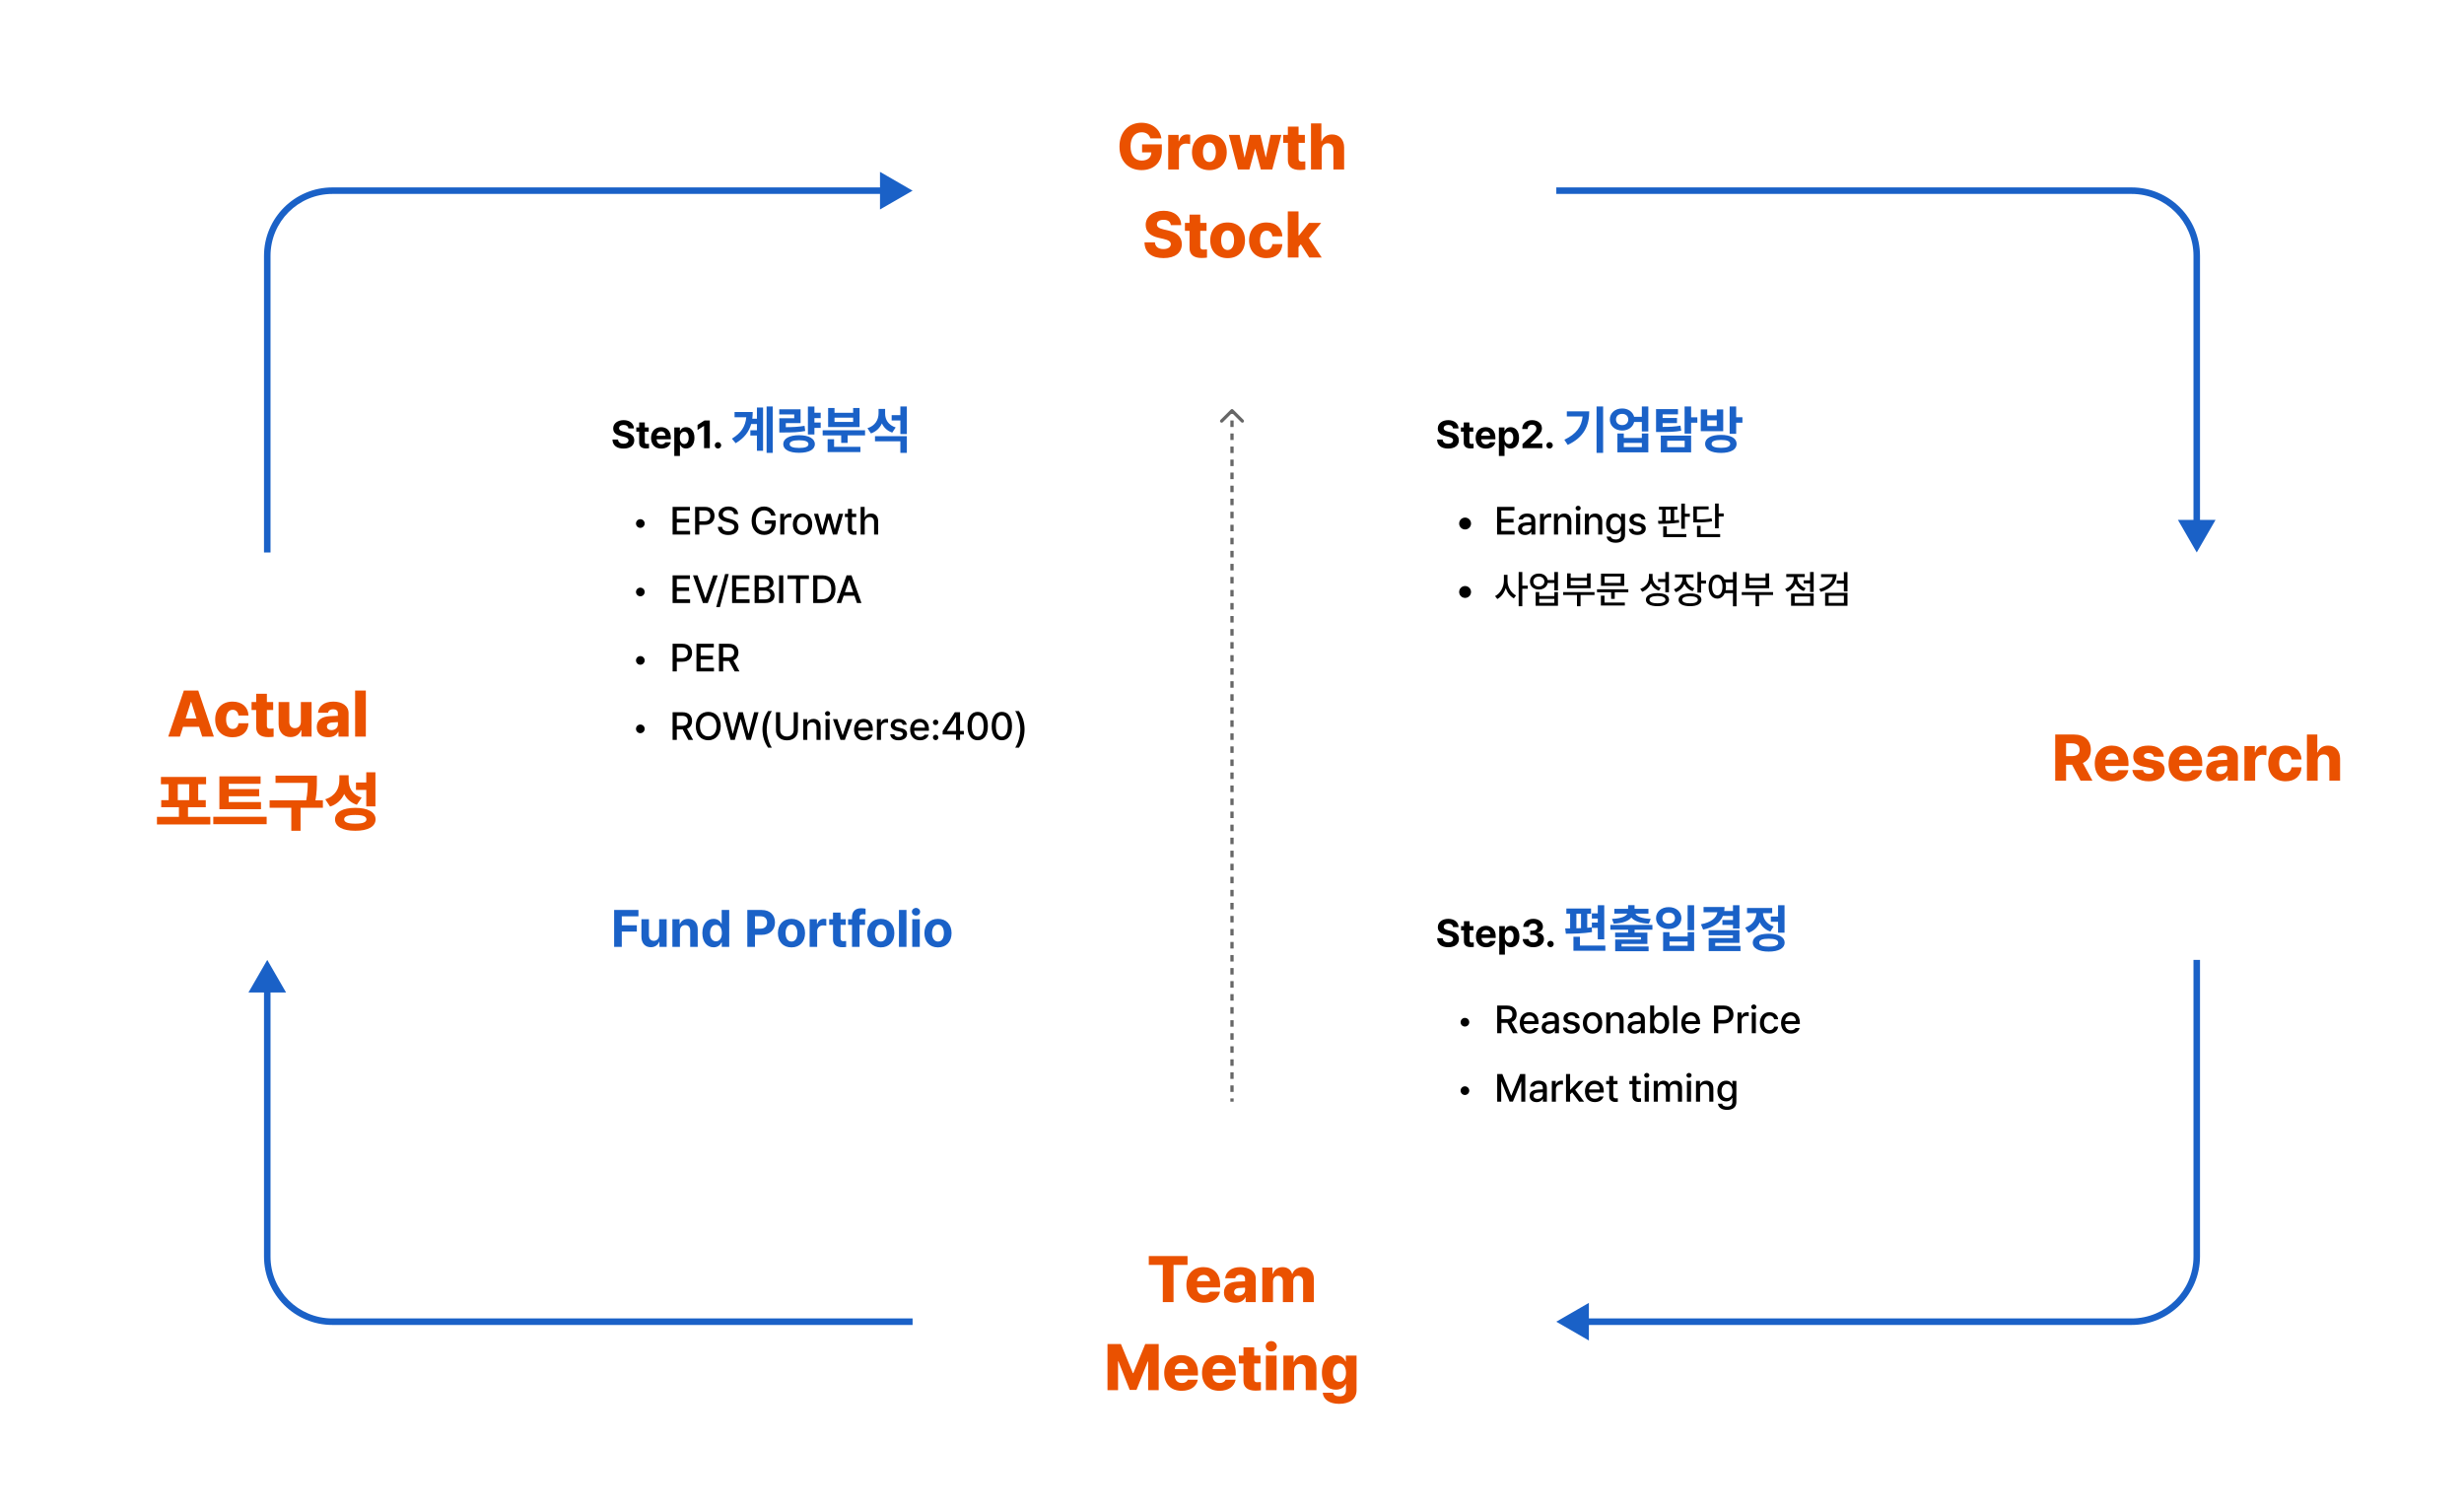 <svg width="1512" height="927" viewBox="0 0 1512 927" fill="none" xmlns="http://www.w3.org/2000/svg">
<path d="M385.599 262.884C385.467 261.533 384.398 260.746 382.666 260.746C380.892 260.746 379.898 261.566 379.89 262.685C379.873 263.928 381.141 264.475 382.608 264.815L384.133 265.188C387.041 265.843 389.204 267.326 389.213 270.16C389.204 273.26 386.785 275.24 382.641 275.24C378.547 275.24 375.928 273.343 375.837 269.713H379.251C379.367 271.42 380.727 272.273 382.608 272.273C384.456 272.273 385.649 271.42 385.657 270.144C385.649 268.992 384.597 268.453 382.757 267.997L380.901 267.541C378.033 266.845 376.276 265.42 376.285 262.917C376.268 259.843 378.986 257.796 382.699 257.796C386.453 257.796 388.939 259.876 388.981 262.884H385.599ZM398.077 262.271V264.881H395.674V271.097C395.674 272.108 396.179 272.348 396.892 272.373C397.232 272.381 397.837 272.34 398.251 272.315V275.05C397.878 275.108 397.265 275.174 396.42 275.174C393.9 275.174 392.193 274.047 392.21 271.569V264.881H390.453V262.271H392.21V259.221H395.674V262.271H398.077ZM405.813 275.249C401.909 275.249 399.514 272.729 399.514 268.693C399.514 264.765 401.943 262.105 405.672 262.105C409.012 262.105 411.639 264.218 411.639 268.561V269.53H402.945C402.945 271.461 404.089 272.646 405.871 272.646C407.064 272.646 407.901 272.133 408.257 271.378H411.556C411.05 273.724 408.945 275.249 405.813 275.249ZM402.945 267.359H408.365C408.357 265.818 407.28 264.699 405.73 264.699C404.139 264.699 403.028 265.901 402.945 267.359ZM413.771 279.773V262.271H417.193V264.409H417.351C417.815 263.381 418.826 262.105 420.972 262.105C423.782 262.105 426.135 264.293 426.135 268.652C426.135 272.903 423.881 275.207 420.964 275.207C418.892 275.207 417.832 274.014 417.351 272.97H417.235V279.773H413.771ZM417.169 268.635C417.169 270.923 418.155 272.439 419.879 272.439C421.644 272.439 422.597 270.881 422.597 268.635C422.597 266.406 421.66 264.881 419.879 264.881C418.138 264.881 417.169 266.34 417.169 268.635ZM435.563 258.028V275H432.041V261.384H431.942L428.047 263.829V260.696L432.248 258.028H435.563ZM440.575 275.207C439.489 275.207 438.594 274.329 438.611 273.243C438.594 272.166 439.489 271.287 440.575 271.287C441.627 271.287 442.539 272.166 442.547 273.243C442.539 274.329 441.627 275.207 440.575 275.207Z" fill="black"/>
<path d="M474.179 249.42V277.884H470.422V249.42H474.179ZM449.107 269.155C454.853 265.74 457.395 261.597 457.947 256.017H450.754V252.812H461.892C461.892 254.238 461.804 255.608 461.627 256.934H464.478V250.072H468.246V276.613H464.478V267.243H460.444V264.017H464.478V260.171H460.964C459.638 264.856 456.743 268.812 451.439 271.95L449.107 269.155ZM503.603 253.265V256.569H499.758V259.276H503.603V262.558H499.758V266.613H495.758V249.464H499.758V253.265H503.603ZM478.178 254.282V251.144H491.261V259.608H482.2V262.116C486.885 262.094 490.079 261.917 493.692 261.287L494.112 264.459C490.045 265.232 486.388 265.387 480.609 265.376H478.222V256.635H487.371V254.282H478.178ZM480.631 272.525C480.631 269.11 484.355 267.055 490.366 267.044C496.289 267.055 500.023 269.11 500.023 272.525C500.023 275.895 496.289 277.851 490.366 277.84C484.355 277.851 480.631 275.895 480.631 272.525ZM484.565 272.525C484.543 274.083 486.576 274.878 490.366 274.867C494.123 274.878 496.09 274.083 496.09 272.525C496.09 270.945 494.123 270.138 490.366 270.138C486.576 270.138 484.543 270.945 484.565 272.525ZM530.829 264.017V267.155H520.133V271.74H516.188V267.155H504.818V264.017H530.829ZM507.867 277.387V269.508H511.823V274.171H527.967V277.387H507.867ZM508.166 262.028V250.337H512.088V253.309H523.514V250.337H527.459V262.028H508.166ZM512.088 258.89H523.514V256.271H512.088V258.89ZM543.148 253.873C543.137 257.42 545.115 260.856 549.623 262.282L547.513 265.442C544.452 264.403 542.352 262.37 541.159 259.796C539.899 262.591 537.678 264.801 534.452 265.95L532.297 262.746C537.082 261.232 539.104 257.519 539.115 253.63V250.901H543.148V253.873ZM536.927 270.801V267.652H556.474V277.884H552.496V270.801H536.927ZM547.159 257.994V254.735H552.496V249.42H556.474V266.37H552.496V257.994H547.159Z" fill="#1A61C7"/>
<path d="M891.641 568.883C891.5 567.547 890.422 566.75 888.711 566.75C886.93 566.75 885.945 567.57 885.922 568.695C885.898 569.914 887.188 570.477 888.641 570.805L890.164 571.18C893.07 571.836 895.25 573.312 895.25 576.148C895.25 579.266 892.812 581.234 888.688 581.234C884.586 581.234 881.961 579.336 881.867 575.703H885.289C885.406 577.414 886.766 578.281 888.641 578.281C890.492 578.281 891.688 577.414 891.688 576.148C891.688 575 890.633 574.461 888.781 573.992L886.93 573.547C884.07 572.844 882.312 571.414 882.312 568.93C882.312 565.836 885.031 563.797 888.734 563.797C892.484 563.797 894.969 565.883 895.016 568.883H891.641ZM904.18 568.273V570.875H901.789V577.086C901.789 578.094 902.281 578.352 902.984 578.375C903.336 578.375 903.945 578.352 904.367 578.305V581.047C903.992 581.117 903.383 581.164 902.516 581.164C900.008 581.164 898.297 580.039 898.32 577.578V570.875H896.562V568.273H898.32V565.227H901.789V568.273H904.18ZM911.984 581.258C908.094 581.258 905.703 578.727 905.703 574.695C905.703 570.758 908.117 568.109 911.844 568.109C915.195 568.109 917.82 570.219 917.82 574.555V575.539H909.125C909.125 577.461 910.273 578.656 912.055 578.656C913.227 578.656 914.07 578.141 914.422 577.367H917.727C917.234 579.711 915.125 581.258 911.984 581.258ZM909.125 573.359H914.539C914.539 571.812 913.461 570.711 911.914 570.711C910.32 570.711 909.184 571.895 909.125 573.359ZM920 585.781V568.273H923.422V570.406H923.562C924.031 569.375 925.062 568.109 927.195 568.109C930.008 568.109 932.352 570.289 932.352 574.648C932.352 578.891 930.102 581.211 927.195 581.211C925.109 581.211 924.055 580.016 923.562 578.961H923.469V585.781H920ZM923.398 574.625C923.398 576.922 924.383 578.445 926.094 578.445C927.875 578.445 928.812 576.875 928.812 574.625C928.812 572.398 927.875 570.875 926.094 570.875C924.359 570.875 923.398 572.328 923.398 574.625ZM940.859 581.234C937.133 581.234 934.461 579.172 934.391 576.219H937.953C938.023 577.484 939.242 578.328 940.883 578.328C942.57 578.328 943.789 577.367 943.766 576.008C943.789 574.625 942.547 573.641 940.555 573.641H938.984V571.039H940.555C942.219 571.039 943.391 570.125 943.391 568.789C943.391 567.5 942.406 566.609 940.906 566.609C939.406 566.609 938.164 567.453 938.117 568.742H934.742C934.789 565.812 937.438 563.797 940.906 563.797C944.445 563.797 946.812 565.883 946.789 568.578C946.812 570.477 945.477 571.836 943.578 572.164V572.305C946.062 572.609 947.445 574.133 947.422 576.242C947.445 579.148 944.68 581.234 940.859 581.234ZM951.477 581.211C950.375 581.211 949.484 580.32 949.508 579.242C949.484 578.164 950.375 577.297 951.477 577.297C952.508 577.297 953.422 578.164 953.422 579.242C953.422 580.32 952.508 581.211 951.477 581.211Z" fill="black"/>
<path d="M984.422 555.438V576.375H980.453V569.375H976.828V566.094H980.453V563.625H976.828V560.438H980.453V555.438H984.422ZM976.328 557.469V560.656H973.984V569.281C974.938 569.219 975.875 569.125 976.766 569.031L976.922 571.938C971.609 572.812 965.359 572.938 960.859 572.938L960.453 569.688C961.391 569.688 962.422 569.672 963.484 569.656V560.656H961.172V557.469H976.328ZM985.109 580.188V583.375H965.516V574.812H969.516V580.188H985.109ZM967.328 569.594C968.266 569.578 969.219 569.547 970.172 569.5V560.656H967.328V569.594ZM1013.98 567.562V570.469H1003.05V572.25H1010.89V579.188H995.047V580.75H1011.64V583.688H991.141V576.5H1006.95V575.094H991.109V572.25H999.078V570.469H988.172V567.562H1013.98ZM1003.02 555.406V557.656H1011.55V560.594H1003.52C1004.3 562.25 1007.2 563.609 1012.95 563.844L1011.8 566.781C1006.52 566.531 1002.86 565.188 1001.05 563.031C999.25 565.188 995.578 566.531 990.266 566.781L989.172 563.844C994.875 563.609 997.766 562.25 998.578 560.594H990.609V557.656H999.078V555.406H1003.02ZM1039.58 555.438V570.719H1035.58V555.438H1039.58ZM1024.48 571.969V574.625H1035.61V571.969H1039.58V583.562H1020.55V571.969H1024.48ZM1024.48 580.344H1035.61V577.719H1024.48V580.344ZM1023.98 556.625C1028.42 556.594 1031.77 559.375 1031.77 563.375C1031.77 567.25 1028.42 570.031 1023.98 570.031C1019.55 570.031 1016.2 567.25 1016.2 563.375C1016.2 559.375 1019.55 556.594 1023.98 556.625ZM1023.98 559.938C1021.7 559.938 1020.08 561.219 1020.11 563.375C1020.08 565.5 1021.7 566.75 1023.98 566.75C1026.2 566.75 1027.83 565.5 1027.83 563.375C1027.83 561.219 1026.2 559.938 1023.98 559.938ZM1067.39 555.438V569.75H1063.42V567.562H1056.92V564.531H1063.42V562.031H1057.23C1055.47 566.312 1051.41 569.047 1045.11 570.406L1043.77 567.156C1050.28 565.859 1053.3 563.172 1053.83 559.75H1045.36V556.531H1058.23C1058.23 557.391 1058.17 558.219 1058.05 559H1063.42V555.438H1067.39ZM1067.39 570.781V578.562H1052.52V580.438H1068.02V583.594H1048.52V575.625H1063.39V573.906H1048.48V570.781H1067.39ZM1095.05 555.438V572.312H1091.08V565.594H1086.64V562.375H1091.08V555.438H1095.05ZM1085.33 572.938C1091.39 572.969 1095.11 574.969 1095.14 578.438C1095.11 581.875 1091.39 583.906 1085.33 583.906C1079.27 583.906 1075.55 581.875 1075.55 578.438C1075.55 574.969 1079.27 572.969 1085.33 572.938ZM1085.33 576C1081.55 576 1079.52 576.781 1079.52 578.438C1079.52 580.062 1081.55 580.875 1085.33 580.875C1089.11 580.875 1091.17 580.062 1091.17 578.438C1091.17 576.781 1089.11 576 1085.33 576ZM1087.48 557.156V560.344H1081.83C1081.92 563.656 1083.92 567 1088.36 568.469L1086.39 571.594C1083.25 570.578 1081.09 568.516 1079.86 565.938C1078.59 568.844 1076.33 571.188 1072.95 572.344L1070.89 569.188C1075.56 567.625 1077.66 563.906 1077.77 560.344H1072.05V557.156H1087.48Z" fill="#1A61C7"/>
<path d="M891.599 262.884C891.467 261.533 890.398 260.746 888.666 260.746C886.892 260.746 885.898 261.566 885.89 262.685C885.873 263.928 887.141 264.475 888.608 264.815L890.133 265.188C893.041 265.843 895.204 267.326 895.213 270.16C895.204 273.26 892.785 275.24 888.641 275.24C884.547 275.24 881.928 273.343 881.837 269.713H885.251C885.367 271.42 886.727 272.273 888.608 272.273C890.456 272.273 891.649 271.42 891.657 270.144C891.649 268.992 890.597 268.453 888.757 267.997L886.901 267.541C884.033 266.845 882.276 265.42 882.285 262.917C882.268 259.843 884.986 257.796 888.699 257.796C892.453 257.796 894.939 259.876 894.981 262.884H891.599ZM904.077 262.271V264.881H901.674V271.097C901.674 272.108 902.179 272.348 902.892 272.373C903.232 272.381 903.837 272.34 904.251 272.315V275.05C903.878 275.108 903.265 275.174 902.42 275.174C899.9 275.174 898.193 274.047 898.21 271.569V264.881H896.453V262.271H898.21V259.221H901.674V262.271H904.077ZM911.813 275.249C907.909 275.249 905.514 272.729 905.514 268.693C905.514 264.765 907.943 262.105 911.672 262.105C915.012 262.105 917.639 264.218 917.639 268.561V269.53H908.945C908.945 271.461 910.089 272.646 911.871 272.646C913.064 272.646 913.901 272.133 914.257 271.378H917.556C917.05 273.724 914.945 275.249 911.813 275.249ZM908.945 267.359H914.365C914.357 265.818 913.28 264.699 911.73 264.699C910.139 264.699 909.028 265.901 908.945 267.359ZM919.771 279.773V262.271H923.193V264.409H923.351C923.815 263.381 924.826 262.105 926.972 262.105C929.782 262.105 932.135 264.293 932.135 268.652C932.135 272.903 929.881 275.207 926.964 275.207C924.892 275.207 923.832 274.014 923.351 272.97H923.235V279.773H919.771ZM923.169 268.635C923.169 270.923 924.155 272.439 925.879 272.439C927.644 272.439 928.597 270.881 928.597 268.635C928.597 266.406 927.66 264.881 925.879 264.881C924.138 264.881 923.169 266.34 923.169 268.635ZM934.254 275L934.245 272.456L940.337 266.845C941.92 265.329 942.773 264.392 942.781 263.033C942.773 261.533 941.629 260.605 940.08 260.605C938.48 260.605 937.436 261.608 937.444 263.24H934.096C934.08 259.917 936.541 257.796 940.113 257.796C943.751 257.796 946.171 259.867 946.179 262.809C946.171 264.74 945.234 266.331 941.729 269.497L939.152 271.992V272.108H946.411V275H934.254ZM950.887 275.207C949.801 275.207 948.906 274.329 948.923 273.243C948.906 272.166 949.801 271.287 950.887 271.287C951.94 271.287 952.851 272.166 952.86 273.243C952.851 274.329 951.94 275.207 950.887 275.207Z" fill="black"/>
<path d="M983.74 249.42V277.884H979.707V249.42H983.74ZM959.939 269.829C967.276 266.348 970.514 261.862 971.155 255.541H961.464V252.414H975.221C975.21 261.033 972.182 268.204 962.017 273L959.939 269.829ZM995.43 250.646C999.065 250.624 1001.97 252.713 1002.76 255.762H1007.5V249.42H1011.47V264.724H1007.5V258.934H1002.77C1002.03 262.061 999.098 264.182 995.43 264.182C991.054 264.182 987.839 261.343 987.861 257.376C987.839 253.475 991.054 250.624 995.43 250.646ZM991.64 257.376C991.64 259.497 993.209 260.845 995.43 260.845C997.595 260.845 999.142 259.497 999.165 257.376C999.142 255.254 997.595 253.95 995.43 253.961C993.209 253.95 991.64 255.254 991.64 257.376ZM992.502 277.564V265.972H996.424V268.713H1007.5V265.972H1011.47V277.564H992.502ZM996.424 274.337H1007.5V271.773H996.424V274.337ZM1029.67 251.044V254.26H1020.24V256.47H1029.07V259.619H1020.24V261.95C1024.86 261.939 1027.86 261.796 1031.19 261.166L1031.64 264.304C1027.79 264.978 1024.35 265.088 1018.58 265.077H1016.21V251.044H1029.67ZM1019.13 277.564V267.298H1037.73V277.564H1019.13ZM1023.06 274.37H1033.78V270.425H1023.06V274.37ZM1033.73 266.061V249.42H1037.73V256.083H1041.55V259.387H1037.73V266.061H1033.73ZM1056.05 266.856C1061.98 266.845 1065.65 268.878 1065.65 272.348C1065.65 275.862 1061.98 277.906 1056.05 277.917C1050.04 277.906 1046.3 275.862 1046.31 272.348C1046.3 268.878 1050.04 266.845 1056.05 266.856ZM1043.66 264.58V251.221H1047.62V254.823H1053.45V251.221H1057.43V264.58H1043.66ZM1047.62 261.453H1053.45V257.906H1047.62V261.453ZM1050.3 272.348C1050.29 273.972 1052.32 274.801 1056.05 274.801C1059.75 274.801 1061.71 273.972 1061.71 272.348C1061.71 270.724 1059.75 269.95 1056.05 269.939C1052.32 269.95 1050.29 270.724 1050.3 272.348ZM1061.38 266.204V249.42H1065.38V256.05H1069.21V259.376H1065.38V266.204H1061.38Z" fill="#1A61C7"/>
<path d="M376.856 581V558.37H391.773V562.26H381.552V567.74H390.779V571.619H381.552V581H376.856ZM404.485 573.773V564.028H409.092V581H404.661V577.928H404.485C403.711 579.906 401.888 581.221 399.347 581.221C395.932 581.221 393.612 578.812 393.601 574.834V564.028H398.219V574.028C398.23 576.039 399.391 577.298 401.203 577.298C402.893 577.298 404.485 576.094 404.485 573.773ZM417.219 571.177V581H412.601V564.028H417.009V567.011H417.208C417.971 565.044 419.783 563.807 422.302 563.807C425.838 563.807 428.159 566.227 428.148 570.193V581H423.529V571C423.54 568.912 422.402 567.652 420.49 567.652C418.556 567.652 417.23 568.945 417.219 571.177ZM437.897 581.276C434.008 581.276 430.991 578.204 430.991 572.536C430.991 566.724 434.129 563.807 437.886 563.807C440.737 563.807 442.096 565.508 442.715 566.878H442.858V558.37H447.477V581H442.914V578.293H442.715C442.063 579.685 440.648 581.276 437.897 581.276ZM435.72 572.514C435.72 575.508 436.991 577.586 439.345 577.586C441.632 577.586 442.958 575.564 442.958 572.514C442.958 569.453 441.654 567.508 439.345 567.508C436.969 567.508 435.72 569.541 435.72 572.514ZM458.575 581V558.37H467.448C472.597 558.37 475.547 561.541 475.547 566.017C475.547 570.514 472.542 573.63 467.338 573.63H463.271V581H458.575ZM463.271 569.84H466.586C469.371 569.84 470.708 568.282 470.708 566.017C470.708 563.74 469.371 562.227 466.575 562.227H463.271V569.84ZM485.674 581.331C480.546 581.331 477.342 577.807 477.342 572.58C477.342 567.32 480.546 563.807 485.674 563.807C490.812 563.807 494.005 567.32 494.005 572.58C494.005 577.807 490.812 581.331 485.674 581.331ZM482.038 572.547C482.038 575.53 483.287 577.74 485.707 577.74C488.071 577.74 489.309 575.53 489.309 572.547C489.309 569.575 488.071 567.343 485.707 567.343C483.287 567.343 482.038 569.575 482.038 572.547ZM496.819 581V564.028H501.306V566.978H501.482C502.101 564.89 503.67 563.785 505.571 563.785C506.035 563.785 506.632 563.851 507.051 563.928V568.061C506.621 567.928 505.725 567.807 505.074 567.807C502.985 567.807 501.438 569.265 501.438 571.354V581H496.819ZM518.988 564.028V567.508H515.784V575.796C515.784 577.144 516.458 577.464 517.408 577.497C517.861 577.508 518.668 577.453 519.22 577.42V581.066C518.723 581.144 517.906 581.232 516.778 581.232C513.419 581.232 511.143 579.729 511.165 576.425V567.508H508.823V564.028H511.165V559.961H515.784V564.028H518.988ZM530.838 564.028V567.508H527.457V581H522.838V567.508H520.418V564.028H522.838V562.757C522.838 559.177 524.982 557.309 528.374 557.309C529.446 557.309 530.341 557.409 531.147 557.586V561.11C530.473 561.022 529.987 561.011 529.722 561.011C528.241 561.011 527.457 561.586 527.457 562.989V564.028H530.838ZM540.486 581.331C535.359 581.331 532.155 577.807 532.155 572.58C532.155 567.32 535.359 563.807 540.486 563.807C545.624 563.807 548.818 567.32 548.818 572.58C548.818 577.807 545.624 581.331 540.486 581.331ZM536.851 572.547C536.851 575.53 538.099 577.74 540.519 577.74C542.884 577.74 544.121 575.53 544.121 572.547C544.121 569.575 542.884 567.343 540.519 567.343C538.099 567.343 536.851 569.575 536.851 572.547ZM556.251 558.37V581H551.632V558.37H556.251ZM559.788 581V564.028H564.407V581H559.788ZM559.578 559.453C559.578 558.16 560.716 557.099 562.109 557.099C563.49 557.099 564.628 558.16 564.628 559.453C564.628 560.757 563.49 561.807 562.109 561.807C560.716 561.807 559.578 560.757 559.578 559.453ZM575.58 581.331C570.453 581.331 567.248 577.807 567.248 572.58C567.248 567.32 570.453 563.807 575.58 563.807C580.718 563.807 583.911 567.32 583.911 572.58C583.911 577.807 580.718 581.331 575.58 581.331ZM571.944 572.547C571.944 575.53 573.193 577.74 575.613 577.74C577.978 577.74 579.215 575.53 579.215 572.547C579.215 569.575 577.978 567.343 575.613 567.343C573.193 567.343 571.944 569.575 571.944 572.547Z" fill="#1A61C7"/>
<path d="M392.918 323.898C391.465 323.898 390.27 322.703 390.27 321.227C390.27 319.773 391.465 318.578 392.918 318.578C394.395 318.578 395.59 319.773 395.59 321.227C395.59 322.703 394.395 323.898 392.918 323.898ZM412.734 328V311.031H423.375V313.258H415.312V318.391H422.812V320.594H415.312V325.773H423.469V328H412.734ZM426.539 328V311.031H432.586C436.523 311.031 438.469 313.398 438.469 316.539C438.469 319.656 436.523 322.047 432.586 322.047H429.117V328H426.539ZM429.117 319.844H432.328C434.836 319.844 435.867 318.438 435.867 316.539C435.867 314.617 434.836 313.234 432.328 313.234H429.117V319.844ZM450.422 315.508C450.258 313.938 448.875 313.023 446.93 313.023C444.844 313.023 443.531 314.078 443.531 315.531C443.531 317.148 445.289 317.758 446.625 318.086L448.266 318.531C450.445 319.047 453.141 320.242 453.164 323.312C453.141 326.172 450.867 328.281 446.859 328.281C443.062 328.281 440.672 326.383 440.508 323.289H443.086C443.25 325.141 444.867 326.031 446.859 326.031C449.016 326.031 450.586 324.93 450.609 323.266C450.586 321.789 449.203 321.18 447.398 320.711L445.383 320.172C442.664 319.422 440.953 318.039 440.953 315.672C440.953 312.742 443.578 310.797 447 310.797C450.445 310.797 452.859 312.766 452.93 315.508H450.422ZM473.25 316.398C472.617 314.383 471.094 313.164 468.844 313.164C465.984 313.164 463.781 315.414 463.781 319.516C463.781 323.617 465.961 325.867 468.961 325.867C471.668 325.867 473.461 324.156 473.508 321.438H469.336V319.305H476.016V321.227C476.016 325.516 473.062 328.234 468.938 328.234C464.344 328.234 461.227 324.883 461.227 319.516C461.227 314.102 464.438 310.797 468.82 310.797C472.5 310.797 475.312 313.094 475.898 316.398H473.25ZM478.781 328V315.273H481.195V317.289H481.336C481.805 315.93 483.07 315.086 484.57 315.086C484.875 315.086 485.367 315.109 485.625 315.133V317.523C485.414 317.477 484.828 317.383 484.312 317.383C482.578 317.383 481.289 318.578 481.289 320.242V328H478.781ZM492.469 328.258C488.859 328.258 486.516 325.633 486.516 321.695C486.516 317.734 488.859 315.109 492.469 315.109C496.055 315.109 498.398 317.734 498.398 321.695C498.398 325.633 496.055 328.258 492.469 328.258ZM492.469 326.172C494.766 326.172 495.867 324.133 495.867 321.695C495.867 319.258 494.766 317.172 492.469 317.172C490.125 317.172 489.023 319.258 489.023 321.695C489.023 324.133 490.125 326.172 492.469 326.172ZM503.203 328L499.477 315.273H502.055L504.539 324.602H504.68L507.164 315.273H509.742L512.203 324.555H512.344L514.805 315.273H517.383L513.656 328H511.102L508.523 318.836H508.336L505.781 328H503.203ZM525.398 315.273V317.266H522.797V324.25C522.797 325.68 523.523 325.938 524.32 325.961C524.672 325.961 525.234 325.914 525.586 325.891V328.07C525.234 328.117 524.695 328.164 524.016 328.164C522.047 328.164 520.289 327.086 520.312 324.766V317.266H518.438V315.273H520.312V312.227H522.797V315.273H525.398ZM530.625 320.453V328H528.117V311.031H530.578V317.359H530.742C531.352 315.977 532.523 315.109 534.516 315.109C537.141 315.109 538.875 316.727 538.875 319.914V328H536.367V320.219C536.367 318.344 535.359 317.266 533.672 317.266C531.914 317.266 530.625 318.414 530.625 320.453ZM392.918 365.898C391.465 365.898 390.27 364.703 390.27 363.227C390.27 361.773 391.465 360.578 392.918 360.578C394.395 360.578 395.59 361.773 395.59 363.227C395.59 364.703 394.395 365.898 392.918 365.898ZM412.734 370V353.031H423.375V355.258H415.312V360.391H422.812V362.594H415.312V367.773H423.469V370H412.734ZM428.039 353.031L432.75 366.836H432.938L437.648 353.031H440.438L434.32 370H431.344L425.25 353.031H428.039ZM447.188 352.234L441.727 372.555H439.5L444.961 352.234H447.188ZM449.25 370V353.031H459.891V355.258H451.828V360.391H459.328V362.594H451.828V367.773H459.984V370H449.25ZM463.055 370V353.031H469.266C472.875 353.031 474.633 354.977 474.633 357.484C474.633 359.594 473.344 360.672 471.773 361.07V361.234C473.461 361.328 475.289 362.805 475.289 365.43C475.289 368.031 473.508 370 469.547 370H463.055ZM469.312 367.797C471.75 367.797 472.734 366.719 472.734 365.312C472.734 363.695 471.445 362.383 469.406 362.383H465.633V367.797H469.312ZM469.055 360.367C470.766 360.367 472.102 359.312 472.102 357.695C472.102 356.289 471.141 355.234 469.102 355.234H465.633V360.367H469.055ZM480.633 353.031V370H478.055V353.031H480.633ZM483.234 355.258V353.031H496.383V355.258H491.109V370H488.531V355.258H483.234ZM504.516 370H499.008V353.031H504.68C509.672 353.031 512.672 356.219 512.672 361.492C512.672 366.789 509.672 370 504.516 370ZM501.586 367.75H504.375C508.219 367.75 510.117 365.5 510.117 361.492C510.117 357.508 508.219 355.281 504.516 355.281H501.586V367.75ZM516.164 370H513.422L519.516 353.031H522.492L528.609 370H525.867L524.32 365.523H517.711L516.164 370ZM518.461 363.367H523.57L521.062 356.125H520.945L518.461 363.367ZM392.918 407.898C391.465 407.898 390.27 406.703 390.27 405.227C390.27 403.773 391.465 402.578 392.918 402.578C394.395 402.578 395.59 403.773 395.59 405.227C395.59 406.703 394.395 407.898 392.918 407.898ZM412.734 412V395.031H418.781C422.719 395.031 424.664 397.398 424.664 400.539C424.664 403.656 422.719 406.047 418.781 406.047H415.312V412H412.734ZM415.312 403.844H418.523C421.031 403.844 422.062 402.438 422.062 400.539C422.062 398.617 421.031 397.234 418.523 397.234H415.312V403.844ZM427.383 412V395.031H438.023V397.258H429.961V402.391H437.461V404.594H429.961V409.773H438.117V412H427.383ZM441.188 412V395.031H447.234C451.172 395.031 453.117 397.234 453.117 400.352C453.117 402.637 452.086 404.371 450.023 405.133L453.773 412H450.844L447.398 405.602H447.234H443.766V412H441.188ZM443.766 403.375H446.977C449.484 403.375 450.516 402.273 450.516 400.352C450.516 398.43 449.484 397.234 446.977 397.234H443.766V403.375ZM392.918 449.898C391.465 449.898 390.27 448.703 390.27 447.227C390.27 445.773 391.465 444.578 392.918 444.578C394.395 444.578 395.59 445.773 395.59 447.227C395.59 448.703 394.395 449.898 392.918 449.898ZM412.734 454V437.031H418.781C422.719 437.031 424.664 439.234 424.664 442.352C424.664 444.637 423.633 446.371 421.57 447.133L425.32 454H422.391L418.945 447.602H418.781H415.312V454H412.734ZM415.312 445.375H418.523C421.031 445.375 422.062 444.273 422.062 442.352C422.062 440.43 421.031 439.234 418.523 439.234H415.312V445.375ZM442.266 445.516C442.266 450.93 439.008 454.234 434.625 454.234C430.195 454.234 426.961 450.93 426.961 445.516C426.961 440.078 430.195 436.797 434.625 436.797C439.008 436.797 442.266 440.078 442.266 445.516ZM439.711 445.516C439.711 441.391 437.531 439.164 434.625 439.164C431.695 439.164 429.516 441.391 429.516 445.516C429.516 449.641 431.695 451.867 434.625 451.867C437.531 451.867 439.711 449.641 439.711 445.516ZM448.289 454L443.578 437.031H446.297L449.602 450.156H449.742L453.188 437.031H455.859L459.305 450.156H459.445L462.75 437.031H465.469L460.758 454H458.156L454.594 441.32H454.453L450.891 454H448.289ZM467.883 447.531C467.906 443.125 469.148 439.445 471.352 436.305H473.648C472.031 438.625 470.484 443.359 470.484 447.531C470.484 451.727 472.031 456.438 473.648 458.781H471.352C469.148 455.641 467.906 451.961 467.883 447.531ZM487.055 437.031H489.633V448.188C489.633 451.75 486.961 454.281 482.906 454.281C478.805 454.281 476.156 451.75 476.156 448.188V437.031H478.734V447.977C478.734 450.273 480.328 451.938 482.906 451.938C485.461 451.938 487.055 450.273 487.055 447.977V437.031ZM495.398 446.453V454H492.891V441.273H495.305V443.359H495.445C496.055 442 497.297 441.109 499.195 441.109C501.82 441.109 503.531 442.75 503.531 445.914V454H501.047V446.219C501.047 444.367 500.039 443.266 498.352 443.266C496.641 443.266 495.398 444.414 495.398 446.453ZM506.578 454V441.273H509.086V454H506.578ZM507.844 439.305C506.977 439.305 506.25 438.648 506.25 437.828C506.25 437.008 506.977 436.352 507.844 436.352C508.688 436.352 509.414 437.008 509.414 437.828C509.414 438.648 508.688 439.305 507.844 439.305ZM523.055 441.273L518.438 454H515.742L511.125 441.273H513.82L517.031 451.047H517.148L520.359 441.273H523.055ZM530.133 454.258C526.383 454.258 524.086 451.68 524.086 447.719C524.086 443.805 526.43 441.109 529.969 441.109C532.875 441.109 535.617 442.914 535.617 447.508V448.398H526.57C526.641 450.812 528.059 452.195 530.156 452.195C531.586 452.195 532.5 451.586 532.922 450.812H535.453C534.891 452.875 532.922 454.258 530.133 454.258ZM526.594 446.523H533.156C533.156 444.578 531.914 443.172 529.992 443.172C527.988 443.172 526.688 444.719 526.594 446.523ZM538.102 454V441.273H540.516V443.289H540.656C541.125 441.93 542.391 441.086 543.891 441.086C544.195 441.086 544.688 441.109 544.945 441.133V443.523C544.734 443.477 544.148 443.383 543.633 443.383C541.898 443.383 540.609 444.578 540.609 446.242V454H538.102ZM553.969 444.742C553.734 443.734 552.938 443.078 551.555 443.078C550.125 443.078 549.094 443.828 549.117 444.789C549.094 445.539 549.703 446.078 551.109 446.406L553.125 446.875C555.469 447.391 556.594 448.516 556.617 450.32C556.594 452.617 554.672 454.258 551.414 454.258C548.367 454.258 546.539 452.898 546.234 450.531H548.789C549 451.68 549.891 452.242 551.391 452.242C553.008 452.242 554.039 451.586 554.062 450.508C554.039 449.688 553.43 449.148 552.094 448.844L550.102 448.422C547.805 447.906 546.609 446.688 546.609 444.93C546.609 442.656 548.578 441.109 551.531 441.109C554.367 441.109 556.125 442.562 556.383 444.742H553.969ZM564.539 454.258C560.789 454.258 558.492 451.68 558.492 447.719C558.492 443.805 560.836 441.109 564.375 441.109C567.281 441.109 570.023 442.914 570.023 447.508V448.398H560.977C561.047 450.812 562.465 452.195 564.562 452.195C565.992 452.195 566.906 451.586 567.328 450.812H569.859C569.297 452.875 567.328 454.258 564.539 454.258ZM561 446.523H567.562C567.562 444.578 566.32 443.172 564.398 443.172C562.395 443.172 561.094 444.719 561 446.523ZM574.148 454.164C573.234 454.164 572.461 453.414 572.484 452.5C572.461 451.586 573.234 450.836 574.148 450.836C575.039 450.836 575.812 451.586 575.812 452.5C575.812 453.414 575.039 454.164 574.148 454.164ZM574.148 444.906C573.234 444.906 572.461 444.156 572.484 443.242C572.461 442.328 573.234 441.578 574.148 441.578C575.039 441.578 575.812 442.328 575.812 443.242C575.812 444.156 575.039 444.906 574.148 444.906ZM578.438 450.695V448.609L585.938 437.031H589.125V448.516H591.445V450.695H589.125V454H586.688V450.695H578.438ZM581.156 448.516H586.688V440.102H586.5L581.156 448.375V448.516ZM599.953 454.234C596.016 454.234 593.719 451.07 593.719 445.516C593.719 440.008 596.062 436.797 599.953 436.797C603.844 436.797 606.188 440.008 606.188 445.516C606.188 451.07 603.867 454.234 599.953 454.234ZM599.953 452.008C602.25 452.008 603.609 449.758 603.609 445.516C603.609 441.297 602.227 438.977 599.953 438.977C597.68 438.977 596.297 441.297 596.297 445.516C596.297 449.758 597.656 452.008 599.953 452.008ZM614.766 454.234C610.828 454.234 608.531 451.07 608.531 445.516C608.531 440.008 610.875 436.797 614.766 436.797C618.656 436.797 621 440.008 621 445.516C621 451.07 618.68 454.234 614.766 454.234ZM614.766 452.008C617.062 452.008 618.422 449.758 618.422 445.516C618.422 441.297 617.039 438.977 614.766 438.977C612.492 438.977 611.109 441.297 611.109 445.516C611.109 449.758 612.469 452.008 614.766 452.008ZM628.711 447.531C628.688 451.961 627.445 455.641 625.242 458.781H622.945C624.562 456.438 626.109 451.727 626.109 447.531C626.109 443.359 624.562 438.625 622.945 436.305H625.242C627.445 439.445 628.688 443.125 628.711 447.531Z" fill="black"/>
<path d="M898.918 629.898C897.465 629.898 896.27 628.703 896.27 627.227C896.27 625.773 897.465 624.578 898.918 624.578C900.395 624.578 901.59 625.773 901.59 627.227C901.59 628.703 900.395 629.898 898.918 629.898ZM918.734 634V617.031H924.781C928.719 617.031 930.664 619.234 930.664 622.352C930.664 624.637 929.633 626.371 927.57 627.133L931.32 634H928.391L924.945 627.602H924.781H921.312V634H918.734ZM921.312 625.375H924.523C927.031 625.375 928.062 624.273 928.062 622.352C928.062 620.43 927.031 619.234 924.523 619.234H921.312V625.375ZM938.633 634.258C934.883 634.258 932.586 631.68 932.586 627.719C932.586 623.805 934.93 621.109 938.469 621.109C941.375 621.109 944.117 622.914 944.117 627.508V628.398H935.07C935.141 630.812 936.559 632.195 938.656 632.195C940.086 632.195 941 631.586 941.422 630.812H943.953C943.391 632.875 941.422 634.258 938.633 634.258ZM935.094 626.523H941.656C941.656 624.578 940.414 623.172 938.492 623.172C936.488 623.172 935.188 624.719 935.094 626.523ZM946.016 630.414C946.016 627.508 948.477 626.758 950.773 626.594C951.617 626.535 953.527 626.43 954.125 626.406L954.102 625.398C954.102 623.969 953.234 623.125 951.523 623.125C950.047 623.125 949.156 623.805 948.898 624.742H946.414C946.648 622.633 948.617 621.109 951.617 621.109C953.633 621.109 956.609 621.859 956.609 625.539V634H954.172V632.266H954.078C953.586 633.227 952.414 634.281 950.305 634.281C947.891 634.281 946.016 632.898 946.016 630.414ZM948.453 630.438C948.453 631.656 949.461 632.289 950.867 632.289C952.906 632.289 954.125 630.93 954.125 629.406V628.234C953.539 628.281 951.711 628.41 951.125 628.445C949.484 628.562 948.453 629.172 948.453 630.438ZM966.781 624.742C966.547 623.734 965.75 623.078 964.367 623.078C962.938 623.078 961.906 623.828 961.93 624.789C961.906 625.539 962.516 626.078 963.922 626.406L965.938 626.875C968.281 627.391 969.406 628.516 969.43 630.32C969.406 632.617 967.484 634.258 964.227 634.258C961.18 634.258 959.352 632.898 959.047 630.531H961.602C961.812 631.68 962.703 632.242 964.203 632.242C965.82 632.242 966.852 631.586 966.875 630.508C966.852 629.688 966.242 629.148 964.906 628.844L962.914 628.422C960.617 627.906 959.422 626.688 959.422 624.93C959.422 622.656 961.391 621.109 964.344 621.109C967.18 621.109 968.938 622.562 969.195 624.742H966.781ZM977.258 634.258C973.648 634.258 971.305 631.633 971.305 627.695C971.305 623.734 973.648 621.109 977.258 621.109C980.844 621.109 983.188 623.734 983.188 627.695C983.188 631.633 980.844 634.258 977.258 634.258ZM977.258 632.172C979.555 632.172 980.656 630.133 980.656 627.695C980.656 625.258 979.555 623.172 977.258 623.172C974.914 623.172 973.812 625.258 973.812 627.695C973.812 630.133 974.914 632.172 977.258 632.172ZM988.156 626.453V634H985.648V621.273H988.062V623.359H988.203C988.812 622 990.055 621.109 991.953 621.109C994.578 621.109 996.289 622.75 996.289 625.914V634H993.805V626.219C993.805 624.367 992.797 623.266 991.109 623.266C989.398 623.266 988.156 624.414 988.156 626.453ZM998.75 630.414C998.75 627.508 1001.21 626.758 1003.51 626.594C1004.35 626.535 1006.26 626.43 1006.86 626.406L1006.84 625.398C1006.84 623.969 1005.97 623.125 1004.26 623.125C1002.78 623.125 1001.89 623.805 1001.63 624.742H999.148C999.383 622.633 1001.35 621.109 1004.35 621.109C1006.37 621.109 1009.34 621.859 1009.34 625.539V634H1006.91V632.266H1006.81C1006.32 633.227 1005.15 634.281 1003.04 634.281C1000.62 634.281 998.75 632.898 998.75 630.414ZM1001.19 630.438C1001.19 631.656 1002.2 632.289 1003.6 632.289C1005.64 632.289 1006.86 630.93 1006.86 629.406V628.234C1006.27 628.281 1004.45 628.41 1003.86 628.445C1002.22 628.562 1001.19 629.172 1001.19 630.438ZM1012.58 634V617.031H1015.06V623.336H1015.2C1015.67 622.539 1016.52 621.109 1018.86 621.109C1021.93 621.109 1024.23 623.523 1024.23 627.672C1024.23 631.773 1021.98 634.258 1018.88 634.258C1016.56 634.258 1015.67 632.852 1015.2 632.008H1015.02V634H1012.58ZM1015.02 627.625C1015.02 630.297 1016.21 632.125 1018.32 632.125C1020.52 632.125 1021.67 630.18 1021.67 627.625C1021.67 625.117 1020.55 623.242 1018.32 623.242C1016.19 623.242 1015.02 624.977 1015.02 627.625ZM1029.22 617.031V634H1026.71V617.031H1029.22ZM1037.75 634.258C1034 634.258 1031.7 631.68 1031.7 627.719C1031.7 623.805 1034.05 621.109 1037.59 621.109C1040.49 621.109 1043.23 622.914 1043.23 627.508V628.398H1034.19C1034.26 630.812 1035.68 632.195 1037.77 632.195C1039.2 632.195 1040.12 631.586 1040.54 630.812H1043.07C1042.51 632.875 1040.54 634.258 1037.75 634.258ZM1034.21 626.523H1040.77C1040.77 624.578 1039.53 623.172 1037.61 623.172C1035.61 623.172 1034.3 624.719 1034.21 626.523ZM1051.79 634V617.031H1057.84C1061.77 617.031 1063.72 619.398 1063.72 622.539C1063.72 625.656 1061.77 628.047 1057.84 628.047H1054.37V634H1051.79ZM1054.37 625.844H1057.58C1060.09 625.844 1061.12 624.438 1061.12 622.539C1061.12 620.617 1060.09 619.234 1057.58 619.234H1054.37V625.844ZM1066.23 634V621.273H1068.64V623.289H1068.78C1069.25 621.93 1070.52 621.086 1072.02 621.086C1072.32 621.086 1072.81 621.109 1073.07 621.133V623.523C1072.86 623.477 1072.27 623.383 1071.76 623.383C1070.02 623.383 1068.73 624.578 1068.73 626.242V634H1066.23ZM1074.95 634V621.273H1077.45V634H1074.95ZM1076.21 619.305C1075.34 619.305 1074.62 618.648 1074.62 617.828C1074.62 617.008 1075.34 616.352 1076.21 616.352C1077.05 616.352 1077.78 617.008 1077.78 617.828C1077.78 618.648 1077.05 619.305 1076.21 619.305ZM1085.89 634.258C1082.19 634.258 1079.94 631.516 1079.94 627.695C1079.94 623.805 1082.26 621.109 1085.84 621.109C1088.75 621.109 1090.86 622.82 1091.12 625.398H1088.68C1088.42 624.203 1087.46 623.195 1085.89 623.195C1083.83 623.195 1082.45 624.906 1082.45 627.625C1082.45 630.414 1083.8 632.125 1085.89 632.125C1087.3 632.125 1088.38 631.352 1088.68 629.969H1091.12C1090.84 632.43 1088.89 634.258 1085.89 634.258ZM1098.97 634.258C1095.22 634.258 1092.92 631.68 1092.92 627.719C1092.92 623.805 1095.27 621.109 1098.8 621.109C1101.71 621.109 1104.45 622.914 1104.45 627.508V628.398H1095.41C1095.48 630.812 1096.89 632.195 1098.99 632.195C1100.42 632.195 1101.34 631.586 1101.76 630.812H1104.29C1103.73 632.875 1101.76 634.258 1098.97 634.258ZM1095.43 626.523H1101.99C1101.99 624.578 1100.75 623.172 1098.83 623.172C1096.82 623.172 1095.52 624.719 1095.43 626.523ZM898.918 671.898C897.465 671.898 896.27 670.703 896.27 669.227C896.27 667.773 897.465 666.578 898.918 666.578C900.395 666.578 901.59 667.773 901.59 669.227C901.59 670.703 900.395 671.898 898.918 671.898ZM918.734 659.031H921.875L927.242 672.18H927.453L932.82 659.031H935.961V676H933.5V663.742H933.336L928.367 675.977H926.328L921.336 663.719H921.195V676H918.734V659.031ZM938.633 672.414C938.633 669.508 941.094 668.758 943.391 668.594C944.234 668.535 946.145 668.43 946.742 668.406L946.719 667.398C946.719 665.969 945.852 665.125 944.141 665.125C942.664 665.125 941.773 665.805 941.516 666.742H939.031C939.266 664.633 941.234 663.109 944.234 663.109C946.25 663.109 949.227 663.859 949.227 667.539V676H946.789V674.266H946.695C946.203 675.227 945.031 676.281 942.922 676.281C940.508 676.281 938.633 674.898 938.633 672.414ZM941.07 672.438C941.07 673.656 942.078 674.289 943.484 674.289C945.523 674.289 946.742 672.93 946.742 671.406V670.234C946.156 670.281 944.328 670.41 943.742 670.445C942.102 670.562 941.07 671.172 941.07 672.438ZM952.25 676V663.273H954.664V665.289H954.805C955.273 663.93 956.539 663.086 958.039 663.086C958.344 663.086 958.836 663.109 959.094 663.133V665.523C958.883 665.477 958.297 665.383 957.781 665.383C956.047 665.383 954.758 666.578 954.758 668.242V676H952.25ZM960.969 676V659.031H963.477V668.641H963.688L968.727 663.273H971.727L966.594 668.734L972.078 676H969.008L964.695 670.281L963.477 671.477V676H960.969ZM978.641 676.258C974.891 676.258 972.594 673.68 972.594 669.719C972.594 665.805 974.938 663.109 978.477 663.109C981.383 663.109 984.125 664.914 984.125 669.508V670.398H975.078C975.148 672.812 976.566 674.195 978.664 674.195C980.094 674.195 981.008 673.586 981.43 672.812H983.961C983.398 674.875 981.43 676.258 978.641 676.258ZM975.102 668.523H981.664C981.664 666.578 980.422 665.172 978.5 665.172C976.496 665.172 975.195 666.719 975.102 668.523ZM992.562 663.273V665.266H989.961V672.25C989.961 673.68 990.688 673.938 991.484 673.961C991.836 673.961 992.398 673.914 992.75 673.891V676.07C992.398 676.117 991.859 676.164 991.18 676.164C989.211 676.164 987.453 675.086 987.477 672.766V665.266H985.602V663.273H987.477V660.227H989.961V663.273H992.562ZM1006.81 663.273V665.266H1004.21V672.25C1004.21 673.68 1004.94 673.938 1005.73 673.961C1006.09 673.961 1006.65 673.914 1007 673.891V676.07C1006.65 676.117 1006.11 676.164 1005.43 676.164C1003.46 676.164 1001.7 675.086 1001.73 672.766V665.266H999.852V663.273H1001.73V660.227H1004.21V663.273H1006.81ZM1009.25 676V663.273H1011.76V676H1009.25ZM1010.52 661.305C1009.65 661.305 1008.92 660.648 1008.92 659.828C1008.92 659.008 1009.65 658.352 1010.52 658.352C1011.36 658.352 1012.09 659.008 1012.09 659.828C1012.09 660.648 1011.36 661.305 1010.52 661.305ZM1014.8 676V663.273H1017.22V665.359H1017.36C1017.9 663.93 1019.14 663.109 1020.83 663.109C1022.52 663.109 1023.71 663.953 1024.25 665.359H1024.39C1025 663.977 1026.36 663.109 1028.21 663.109C1030.51 663.109 1032.15 664.562 1032.15 667.469V676H1029.64V667.703C1029.64 665.992 1028.56 665.266 1027.25 665.266C1025.63 665.266 1024.72 666.367 1024.72 667.891V676H1022.23V667.562C1022.23 666.18 1021.27 665.266 1019.91 665.266C1018.51 665.266 1017.31 666.438 1017.31 668.148V676H1014.8ZM1035.17 676V663.273H1037.68V676H1035.17ZM1036.44 661.305C1035.57 661.305 1034.84 660.648 1034.84 659.828C1034.84 659.008 1035.57 658.352 1036.44 658.352C1037.28 658.352 1038.01 659.008 1038.01 659.828C1038.01 660.648 1037.28 661.305 1036.44 661.305ZM1043.23 668.453V676H1040.73V663.273H1043.14V665.359H1043.28C1043.89 664 1045.13 663.109 1047.03 663.109C1049.66 663.109 1051.37 664.75 1051.37 667.914V676H1048.88V668.219C1048.88 666.367 1047.88 665.266 1046.19 665.266C1044.48 665.266 1043.23 666.414 1043.23 668.453ZM1059.76 681.039C1056.55 681.039 1054.44 679.609 1054.2 677.242H1056.76C1056.99 678.438 1058.12 679.023 1059.78 679.023C1061.77 679.023 1063.04 678.18 1063.04 676.188V673.68H1062.88C1062.43 674.5 1061.52 675.812 1059.17 675.812C1056.17 675.812 1053.85 673.562 1053.85 669.508C1053.85 665.453 1056.12 663.109 1059.2 663.109C1061.56 663.109 1062.43 664.539 1062.9 665.336H1063.06V663.273H1065.5V676.281C1065.5 679.539 1063.04 681.039 1059.76 681.039ZM1059.73 673.75C1061.87 673.75 1063.06 672.18 1063.06 669.555C1063.06 666.977 1061.89 665.242 1059.73 665.242C1057.51 665.242 1056.41 667.117 1056.41 669.555C1056.41 672.039 1057.55 673.75 1059.73 673.75Z" fill="black"/>
<path d="M899.038 324.884C897.016 324.884 895.391 323.243 895.391 321.238C895.391 319.215 897.016 317.591 899.038 317.591C901.043 317.591 902.684 319.215 902.684 321.238C902.684 323.243 901.043 324.884 899.038 324.884ZM918.657 328V311.028H929.315V313.249H921.235V318.395H928.751V320.608H921.235V325.779H929.406V328H918.657ZM931.526 324.403C931.526 321.511 933.996 320.765 936.283 320.599C937.145 320.541 939.084 320.442 939.631 320.425V319.39C939.631 317.956 938.744 317.127 937.037 317.127C935.57 317.127 934.675 317.798 934.418 318.743H931.924C932.156 316.638 934.128 315.105 937.128 315.105C939.159 315.105 942.125 315.851 942.125 319.547V328H939.689V326.26H939.589C939.109 327.221 937.932 328.282 935.827 328.282C933.407 328.282 931.526 326.898 931.526 324.403ZM933.979 324.436C933.979 325.663 934.982 326.285 936.382 326.285C938.429 326.285 939.639 324.917 939.639 323.409V322.249C939.067 322.282 937.244 322.406 936.639 322.448C935.007 322.564 933.979 323.185 933.979 324.436ZM945.013 328V315.271H947.433V317.301H947.566C948.03 315.925 949.306 315.08 950.789 315.08C951.104 315.08 951.593 315.105 951.859 315.138V317.525C951.651 317.475 951.063 317.376 950.557 317.376C948.809 317.376 947.516 318.577 947.516 320.243V328H945.013ZM956.094 320.45V328H953.591V315.271H955.995V317.351H956.152C956.741 315.992 957.992 315.105 959.906 315.105C962.509 315.105 964.241 316.762 964.241 319.903V328H961.738V320.21C961.738 318.37 960.735 317.268 959.053 317.268C957.329 317.268 956.094 318.42 956.094 320.45ZM967.138 328V315.271H969.641V328H967.138ZM966.823 311.831C966.823 311.011 967.536 310.348 968.406 310.348C969.26 310.348 969.973 311.011 969.973 311.831C969.973 312.652 969.26 313.315 968.406 313.315C967.536 313.315 966.823 312.652 966.823 311.831ZM975.055 320.45V328H972.552V315.271H974.956V317.351H975.113C975.701 315.992 976.953 315.105 978.867 315.105C981.469 315.105 983.201 316.762 983.201 319.903V328H980.699V320.21C980.699 318.37 979.696 317.268 978.014 317.268C976.29 317.268 975.055 318.42 975.055 320.45ZM991.453 333.039C988.229 333.039 986.107 331.622 985.892 329.235H988.444C988.685 330.445 989.812 331.033 991.478 331.033C993.458 331.033 994.71 330.171 994.71 328.182V325.68H994.552C994.113 326.5 993.193 327.809 990.864 327.809C987.848 327.809 985.536 325.572 985.536 321.503C985.536 317.442 987.815 315.105 990.889 315.105C993.243 315.105 994.121 316.539 994.577 317.334H994.743V315.271H997.188V328.273C997.188 331.547 994.726 333.039 991.453 333.039ZM988.08 321.552C988.08 324.047 989.223 325.746 991.428 325.746C993.549 325.746 994.743 324.18 994.743 321.552C994.743 318.983 993.574 317.235 991.428 317.235C989.199 317.235 988.08 319.116 988.08 321.552ZM1007.27 318.743C1007.04 317.732 1006.24 317.077 1004.86 317.077C1003.43 317.077 1002.41 317.823 1002.41 318.785C1002.41 319.539 1003.02 320.077 1004.41 320.401L1006.44 320.865C1008.78 321.403 1009.91 322.522 1009.91 324.312C1009.91 326.616 1007.97 328.257 1004.71 328.257C1001.66 328.257 999.85 326.898 999.535 324.519H1002.1C1002.31 325.68 1003.19 326.251 1004.69 326.251C1006.31 326.251 1007.36 325.58 1007.36 324.511C1007.36 323.691 1006.74 323.16 1005.39 322.854L1003.4 322.414C1001.11 321.917 999.908 320.691 999.916 318.925C999.908 316.663 1001.88 315.105 1004.84 315.105C1007.67 315.105 1009.44 316.555 1009.68 318.743H1007.27ZM1029.33 310.903V312.702H1027.33V319.282C1028.33 319.207 1029.3 319.116 1030.24 319L1030.4 320.657C1026.15 321.337 1021.27 321.428 1017.66 321.428L1017.41 319.597C1018.22 319.597 1019.09 319.588 1019.99 319.572V312.702H1018V310.903H1029.33ZM1020.6 329.558V322.994H1022.82V327.735H1034.81V329.558H1020.6ZM1022.14 319.53C1023.13 319.506 1024.15 319.464 1025.17 319.414V312.702H1022.14V319.53ZM1031.68 324.461V309.006H1033.91V315.229H1036.95V317.094H1033.91V324.461H1031.68ZM1054.65 308.981V315.064H1057.71V316.912H1054.65V324.188H1052.42V308.981H1054.65ZM1039.09 320.541V310.762H1048.47V312.577H1041.29V318.71C1045.38 318.71 1047.68 318.586 1050.32 318.039L1050.58 319.854C1047.73 320.409 1045.25 320.55 1040.76 320.541H1039.09ZM1041.34 329.558V322.622H1043.56V327.735H1055.55V329.558H1041.34ZM899.038 366.884C897.016 366.884 895.391 365.243 895.391 363.238C895.391 361.215 897.016 359.591 899.038 359.591C901.043 359.591 902.684 361.215 902.684 363.238C902.684 365.243 901.043 366.884 899.038 366.884ZM925.055 356.334C925.039 360.047 927.21 363.851 930.326 365.376L928.959 367.157C926.663 365.972 924.89 363.619 923.97 360.818C923.033 363.801 921.193 366.312 918.807 367.555L917.423 365.765C920.646 364.207 922.826 360.188 922.843 356.334V352.738H925.055V356.334ZM931.909 371.989V350.989H934.138V359.367H937.503V361.265H934.138V371.989H931.909ZM944.322 351.942C947.09 351.925 949.237 353.533 949.701 355.895H953.803V350.989H956.024V362.26H953.803V357.71H949.709C949.278 360.122 947.123 361.746 944.322 361.746C941.115 361.746 938.811 359.724 938.828 356.831C938.811 353.964 941.115 351.925 944.322 351.942ZM940.941 356.831C940.941 358.622 942.342 359.873 944.322 359.873C946.27 359.873 947.662 358.622 947.662 356.831C947.662 355.017 946.27 353.798 944.322 353.815C942.342 353.798 940.941 355.017 940.941 356.831ZM942.333 371.724V363.279H944.538V365.724H953.803V363.279H956.024V371.724H942.333ZM944.538 369.909H953.803V367.472H944.538V369.909ZM978.448 363.337V365.11H969.879V371.989H967.692V365.11H959.23V363.337H978.448ZM961.625 360.959V351.843H963.83V354.577H973.824V351.843H976.045V360.959H961.625ZM963.83 359.169H973.824V356.359H963.83V359.169ZM999.191 361.605V363.42H990.862V367.489H988.658V363.42H979.972V361.605H999.191ZM982.367 371.558V365.5H984.588V369.735H997.061V371.558H982.367ZM982.442 359.434V351.975H996.704V359.434H982.442ZM984.622 357.677H994.508V353.732H984.622V357.677ZM1014.07 354.146C1014.05 357.072 1015.96 359.699 1019.14 360.735L1017.93 362.475C1015.62 361.638 1013.92 360.022 1013 357.917C1012.09 360.32 1010.26 362.193 1007.72 363.113L1006.52 361.323C1009.88 360.18 1011.83 357.387 1011.84 354.238V352.157H1014.07V354.146ZM1009.98 367.986C1009.96 365.442 1012.67 363.967 1017.07 363.967C1021.47 363.967 1024.17 365.442 1024.18 367.986C1024.17 370.522 1021.47 371.956 1017.07 371.956C1012.67 371.956 1009.96 370.522 1009.98 367.986ZM1012.18 367.986C1012.17 369.387 1014 370.199 1017.07 370.199C1020.14 370.199 1021.96 369.387 1021.97 367.986C1021.96 366.536 1020.14 365.715 1017.07 365.715C1014 365.715 1012.17 366.536 1012.18 367.986ZM1017.46 357.097V355.265H1021.89V350.989H1024.11V363.387H1021.89V357.097H1017.46ZM1034.68 354.867C1034.68 357.528 1036.53 359.964 1039.72 360.983L1038.66 362.724C1036.27 361.953 1034.53 360.37 1033.61 358.373C1032.69 360.669 1030.85 362.492 1028.32 363.37L1027.18 361.597C1030.46 360.511 1032.44 357.793 1032.45 354.884V354.304H1027.83V352.497H1039.21V354.304H1034.68V354.867ZM1030.02 368.011C1030.02 365.541 1032.69 364.108 1037.06 364.108C1041.4 364.108 1044.04 365.541 1044.04 368.011C1044.04 370.506 1041.4 371.956 1037.06 371.956C1032.69 371.956 1030.02 370.506 1030.02 368.011ZM1032.25 368.011C1032.23 369.412 1034.03 370.199 1037.06 370.199C1040.09 370.199 1041.86 369.412 1041.86 368.011C1041.86 366.635 1040.09 365.865 1037.06 365.873C1034.03 365.865 1032.23 366.635 1032.25 368.011ZM1041.62 363.594V350.989H1043.85V356.185H1046.89V358.025H1043.85V363.594H1041.62ZM1053.78 352.564C1055.7 352.572 1057.27 353.657 1058.19 355.555H1063.4V350.989H1065.6V372.03H1063.4V363.975H1058.35C1057.46 366.088 1055.82 367.315 1053.78 367.315C1050.64 367.315 1048.44 364.456 1048.46 359.931C1048.44 355.431 1050.64 352.572 1053.78 352.564ZM1050.58 359.931C1050.58 363.262 1051.88 365.318 1053.78 365.318C1055.67 365.318 1056.98 363.262 1056.98 359.931C1056.98 356.624 1055.67 354.569 1053.78 354.552C1051.88 354.569 1050.58 356.624 1050.58 359.931ZM1058.82 357.387C1059 358.157 1059.09 359.011 1059.09 359.931C1059.09 360.727 1059.01 361.472 1058.89 362.16H1063.4V357.387H1058.82ZM1088.02 363.337V365.11H1079.45V371.989H1077.26V365.11H1068.8V363.337H1088.02ZM1071.2 360.959V351.843H1073.4V354.577H1083.39V351.843H1085.62V360.959H1071.2ZM1073.4 359.169H1083.39V356.359H1073.4V359.169ZM1112.94 350.989V363.238H1110.72V357.95H1106.77V356.11H1110.72V350.989H1112.94ZM1095.44 361.356C1098.68 360.246 1100.69 357.453 1100.69 354.569V354.072H1096.13V352.249H1107.47V354.072H1102.94V354.577C1102.94 357.196 1104.84 359.807 1108.01 360.901L1106.87 362.657C1104.5 361.837 1102.76 360.155 1101.85 358.075C1100.93 360.378 1099.1 362.227 1096.6 363.097L1095.44 361.356ZM1099.07 371.724V364.207H1112.94V371.724H1099.07ZM1101.3 369.917H1110.76V365.981H1101.3V369.917ZM1127.03 352.315C1127.02 357.652 1123.36 361.439 1117.28 363.155L1116.36 361.414C1121.22 360.055 1124.22 357.436 1124.66 354.122H1117.47V352.315H1127.03ZM1119.95 371.707V363.776H1133.68V371.707H1119.95ZM1122.12 369.925H1131.48V365.541H1122.12V369.925ZM1127.11 358.116V356.276H1131.46V351.006H1133.68V362.906H1131.46V358.116H1127.11Z" fill="black"/>
<g filter="url(#filter0_d_1228_43849)">
<rect x="620" y="28" width="272" height="176" rx="40" fill="white"/>
</g>
<g filter="url(#filter1_d_1228_43849)">
<rect x="1212" y="376" width="272" height="176" rx="40" fill="white"/>
</g>
<g filter="url(#filter2_d_1228_43849)">
<rect x="28" y="376" width="272" height="176" rx="40" fill="white"/>
</g>
<g filter="url(#filter3_d_1228_43849)">
<rect x="620" y="723" width="272" height="176" rx="40" fill="white"/>
</g>
<path d="M705.904 84.925C705.254 82.577 703.348 81.182 700.545 81.182C696.401 81.182 693.749 84.332 693.749 89.815C693.749 95.354 696.277 98.53 700.558 98.53C704.315 98.53 706.442 96.569 706.511 93.489H700.821V88.599H712.948V92.301C712.948 99.856 707.754 104.387 700.517 104.387C692.437 104.387 686.953 98.848 686.953 89.898C686.953 80.657 692.879 75.326 700.42 75.326C706.926 75.326 711.953 79.304 712.658 84.925H705.904ZM716.855 104V82.784H723.236V86.624H723.457C724.231 83.848 726.109 82.495 728.43 82.495C729.065 82.495 729.77 82.591 730.322 82.716V88.475C729.687 88.254 728.499 88.13 727.698 88.13C725.253 88.13 723.43 89.843 723.43 92.384V104H716.855ZM742.119 104.401C735.489 104.401 731.456 99.995 731.456 93.461C731.456 86.914 735.489 82.508 742.119 82.508C748.749 82.508 752.782 86.914 752.782 93.461C752.782 99.995 748.749 104.401 742.119 104.401ZM738.155 93.42C738.155 96.97 739.564 99.414 742.161 99.414C744.674 99.414 746.083 96.97 746.083 93.42C746.083 89.87 744.674 87.412 742.161 87.412C739.564 87.412 738.155 89.87 738.155 93.42ZM759.65 104L754.07 82.784H760.686L763.641 96.5H763.807L766.956 82.784H773.42L776.639 96.403H776.818L779.677 82.784H786.293L780.713 104H773.683L770.313 91.445H770.064L766.68 104H759.65ZM800.71 82.784V87.646H796.856V97.356C796.856 98.696 797.519 99.097 798.624 99.138C799.176 99.152 800.24 99.083 800.986 99.028V104.069C800.337 104.166 799.259 104.304 797.712 104.304C793.044 104.304 790.24 102.384 790.281 98.116V87.646H787.45V82.784H790.281V77.702H796.856V82.784H800.71ZM811.047 91.873V104H804.472V75.713H810.84V86.652H811.075C812.041 84.069 814.265 82.508 817.442 82.508C821.889 82.508 824.818 85.644 824.804 90.478V104H818.229V91.749C818.243 89.345 816.959 87.923 814.735 87.923C812.552 87.923 811.061 89.387 811.047 91.873ZM718.442 138.138C718.249 136.066 716.743 134.851 714.022 134.851C711.315 134.851 709.934 136.011 709.92 137.613C709.879 139.367 711.592 140.224 714.133 140.79L716.592 141.356C722.034 142.558 725.197 145.265 725.21 149.809C725.197 155.155 721.039 158.373 714.022 158.373C706.964 158.373 702.406 155.196 702.31 148.691H708.705C708.857 151.425 710.901 152.834 713.94 152.834C716.757 152.834 718.429 151.605 718.456 149.796C718.429 148.152 716.978 147.296 713.871 146.577L710.901 145.887C706.025 144.754 703.028 142.351 703.042 138.069C703 132.834 707.641 129.326 714.05 129.326C720.569 129.326 724.768 132.89 724.824 138.138H718.442ZM740.378 136.785V141.646H736.524V151.356C736.524 152.696 737.187 153.097 738.292 153.138C738.844 153.152 739.908 153.083 740.654 153.028V158.069C740.005 158.166 738.927 158.304 737.38 158.304C732.712 158.304 729.908 156.384 729.949 152.116V141.646H727.118V136.785H729.949V131.702H736.524V136.785H740.378ZM753.311 158.401C746.681 158.401 742.648 153.994 742.648 147.461C742.648 140.914 746.681 136.508 753.311 136.508C759.94 136.508 763.973 140.914 763.973 147.461C763.973 153.994 759.94 158.401 753.311 158.401ZM749.346 147.42C749.346 150.97 750.755 153.414 753.352 153.414C755.866 153.414 757.275 150.97 757.275 147.42C757.275 143.87 755.866 141.412 753.352 141.412C750.755 141.412 749.346 143.87 749.346 147.42ZM777.139 158.401C770.467 158.401 766.476 153.939 766.476 147.461C766.476 140.956 770.495 136.508 777.125 136.508C782.94 136.508 786.752 139.878 786.904 145.03H780.757C780.481 142.876 779.197 141.536 777.222 141.536C774.791 141.536 773.175 143.594 773.175 147.392C773.175 151.218 774.777 153.29 777.222 153.29C779.1 153.29 780.481 152.047 780.757 149.796H786.904C786.724 154.961 783.05 158.401 777.139 158.401ZM790.234 158V129.713H796.809V144.464H797.113L803.245 136.785H810.718L803.121 146.025L811.049 158H803.425L798.217 149.865L796.809 151.564V158H790.234Z" fill="#EA5100"/>
<path d="M1261.16 479V450.713H1272.72C1279.1 450.713 1283.01 454.318 1283.01 460.105C1283.01 464 1281.23 466.79 1278.09 468.199L1283.99 479H1276.7L1271.51 469.262H1267.82V479H1261.16ZM1267.82 463.972H1271.33C1274.46 463.972 1276.12 462.757 1276.12 460.105C1276.12 457.439 1274.46 456.113 1271.31 456.113H1267.82V463.972ZM1296.11 479.401C1289.47 479.401 1285.42 475.257 1285.42 468.475C1285.42 461.914 1289.52 457.508 1295.9 457.508C1301.83 457.508 1306.11 461.293 1306.11 468.323V470.008H1291.91V470.146C1291.91 472.854 1293.57 474.622 1296.24 474.622C1298.03 474.622 1299.37 473.848 1299.9 472.605H1306.03C1305.24 476.735 1301.62 479.401 1296.11 479.401ZM1291.91 466.127H1299.98C1299.95 463.89 1298.32 462.287 1296.03 462.287C1293.72 462.287 1292.02 463.945 1291.91 466.127ZM1321.69 464.345C1321.5 462.936 1320.21 462.052 1318.47 462.052C1316.84 462.052 1315.56 462.771 1315.59 463.876C1315.56 464.691 1316.18 465.354 1318.02 465.727L1322.05 466.5C1326.25 467.315 1328.28 469.152 1328.31 472.246C1328.28 476.583 1324.29 479.401 1318.56 479.401C1312.49 479.401 1308.96 476.693 1308.5 472.467H1315.07C1315.32 474 1316.62 474.801 1318.58 474.801C1320.36 474.801 1321.59 474.11 1321.62 472.964C1321.59 471.997 1320.76 471.417 1318.93 471.044L1315.31 470.367C1311.14 469.58 1309.02 467.467 1309.04 464.249C1309.02 460.022 1312.63 457.508 1318.35 457.508C1324.05 457.508 1327.55 460.119 1327.8 464.345H1321.69ZM1341.39 479.401C1334.74 479.401 1330.69 475.257 1330.69 468.475C1330.69 461.914 1334.8 457.508 1341.18 457.508C1347.1 457.508 1351.39 461.293 1351.39 468.323V470.008H1337.19V470.146C1337.19 472.854 1338.84 474.622 1341.51 474.622C1343.3 474.622 1344.64 473.848 1345.17 472.605H1351.3C1350.51 476.735 1346.9 479.401 1341.39 479.401ZM1337.19 466.127H1345.25C1345.22 463.89 1343.59 462.287 1341.3 462.287C1339 462.287 1337.3 463.945 1337.19 466.127ZM1353.73 473.102C1353.73 468.392 1357.38 466.721 1361.58 466.459C1363.12 466.362 1365.8 466.265 1366.69 466.224L1366.67 464.525C1366.67 463.033 1365.58 462.191 1363.79 462.191C1362.03 462.191 1360.91 462.964 1360.67 464.345H1354.51C1354.81 460.588 1357.97 457.508 1363.91 457.508C1369.17 457.508 1373.25 460.008 1373.25 464.608V479H1367.06V476.044H1366.89C1365.75 478.185 1363.7 479.373 1360.72 479.373C1356.66 479.373 1353.73 477.315 1353.73 473.102ZM1359.97 472.812C1359.97 474.249 1361.12 475.008 1362.72 475.008C1364.96 475.008 1366.73 473.558 1366.72 471.445L1366.7 470.091C1365.9 470.119 1363.69 470.229 1362.71 470.34C1361.04 470.506 1359.97 471.417 1359.97 472.812ZM1377.27 479V457.785H1383.65V461.624H1383.87C1384.64 458.848 1386.52 457.494 1388.84 457.494C1389.48 457.494 1390.18 457.591 1390.73 457.715V463.475C1390.1 463.254 1388.91 463.13 1388.11 463.13C1385.66 463.13 1383.84 464.843 1383.84 467.384V479H1377.27ZM1402.53 479.401C1395.86 479.401 1391.87 474.939 1391.87 468.461C1391.87 461.956 1395.89 457.508 1402.52 457.508C1408.33 457.508 1412.14 460.878 1412.29 466.03H1406.15C1405.87 463.876 1404.59 462.536 1402.61 462.536C1400.18 462.536 1398.57 464.594 1398.57 468.392C1398.57 472.218 1400.17 474.29 1402.61 474.29C1404.49 474.29 1405.87 473.047 1406.15 470.796H1412.29C1412.11 475.961 1408.44 479.401 1402.53 479.401ZM1422.2 466.873V479H1415.62V450.713H1421.99V461.652H1422.23C1423.19 459.069 1425.42 457.508 1428.59 457.508C1433.04 457.508 1435.97 460.644 1435.96 465.478V479H1429.38V466.749C1429.4 464.345 1428.11 462.923 1425.89 462.923C1423.7 462.923 1422.21 464.387 1422.2 466.873Z" fill="#EA5100"/>
<path d="M110.399 452H103.231L112.816 423.713H121.656L131.242 452H124.073L122.167 445.964H112.305L110.399 452ZM113.921 440.867H120.551L117.347 430.715H117.126L113.921 440.867ZM142.709 452.401C136.038 452.401 132.046 447.939 132.046 441.461C132.046 434.956 136.065 430.508 142.695 430.508C148.51 430.508 152.322 433.878 152.474 439.03H146.328C146.051 436.876 144.767 435.536 142.792 435.536C140.361 435.536 138.745 437.594 138.745 441.392C138.745 445.218 140.347 447.29 142.792 447.29C144.67 447.29 146.051 446.047 146.328 443.796H152.474C152.295 448.961 148.621 452.401 142.709 452.401ZM167.628 430.785V435.646H163.774V445.356C163.774 446.696 164.437 447.097 165.542 447.138C166.094 447.152 167.158 447.083 167.904 447.028V452.069C167.255 452.166 166.177 452.304 164.63 452.304C159.962 452.304 157.158 450.384 157.199 446.116V435.646H154.368V430.785H157.199V425.702H163.774V430.785H167.628ZM184.621 442.856V430.785H191.195V452H184.925V448.077H184.704C183.751 450.646 181.403 452.276 178.226 452.276C173.889 452.276 170.974 449.127 170.961 444.307V430.785H177.535V443.036C177.549 445.37 178.847 446.807 180.961 446.807C182.977 446.807 184.635 445.412 184.621 442.856ZM194.38 446.102C194.38 441.392 198.027 439.721 202.226 439.459C203.772 439.362 206.452 439.265 207.336 439.224L207.322 437.525C207.322 436.033 206.231 435.191 204.435 435.191C202.681 435.191 201.563 435.964 201.314 437.345H195.154C195.458 433.588 198.621 430.508 204.56 430.508C209.822 430.508 213.897 433.008 213.897 437.608V452H207.709V449.044H207.543C206.397 451.185 204.353 452.373 201.369 452.373C197.308 452.373 194.38 450.315 194.38 446.102ZM200.623 445.812C200.623 447.249 201.77 448.008 203.372 448.008C205.61 448.008 207.377 446.558 207.364 444.445L207.35 443.091C206.549 443.119 204.339 443.229 203.358 443.34C201.687 443.506 200.623 444.417 200.623 445.812ZM224.488 423.713V452H217.914V423.713H224.488ZM129.061 501.221V505.89H96.312V501.221H109.793V495.323H98.937V490.959H103.481V481.221H98.757V476.76H126.464V481.221H121.63V490.959H126.271V495.323H115.373V501.221H129.061ZM109.102 490.959H116.078V481.221H109.102V490.959ZM160.151 492.146V496.539H134.626V476.401H159.902V480.917H140.344V484.218H159.032V488.597H140.344V492.146H160.151ZM130.883 505.724V501.18H163.631V505.724H130.883ZM194.445 475.931V479.177C194.445 482.492 194.445 486.138 193.561 491.11H198.133V495.641H184.431V509.771H178.754V495.641H165.453V491.11H187.884C188.727 486.718 188.823 483.334 188.851 480.365H169.072V475.931H194.445ZM213.932 478.528C213.918 483.238 216.004 487.644 221.929 489.425L218.96 493.804C215.175 492.533 212.689 490.213 211.211 487.188C209.609 490.724 206.805 493.528 202.551 494.923L199.581 490.434C205.935 488.445 208.214 483.638 208.242 478.804V475.71H213.932V478.528ZM205.59 502.754C205.59 498.32 210.313 495.71 217.993 495.71C225.728 495.71 230.452 498.32 230.452 502.754C230.452 507.229 225.728 509.785 217.993 509.757C210.313 509.785 205.59 507.229 205.59 502.754ZM211.197 502.754C211.184 504.536 213.49 505.42 217.993 505.406C222.537 505.42 224.858 504.536 224.871 502.754C224.858 500.903 222.537 500.061 217.993 500.061C213.49 500.061 211.184 500.903 211.197 502.754ZM218.435 484.702V480.116H224.761V473.887H230.369V494.826H224.761V484.702H218.435Z" fill="#EA5100"/>
<path d="M704.939 776.155V770.713H728.71V776.155H720.119V799H713.544V776.155H704.939ZM738.709 799.401C732.066 799.401 728.019 795.257 728.019 788.475C728.019 781.914 732.121 777.508 738.502 777.508C744.427 777.508 748.709 781.293 748.709 788.323V790.008H734.51V790.146C734.51 792.854 736.168 794.622 738.834 794.622C740.629 794.622 741.969 793.848 742.494 792.605H748.626C747.839 796.735 744.22 799.401 738.709 799.401ZM734.51 786.127H742.577C742.549 783.89 740.919 782.287 738.626 782.287C736.32 782.287 734.621 783.945 734.51 786.127ZM751.056 793.102C751.056 788.392 754.702 786.721 758.901 786.459C760.448 786.362 763.128 786.265 764.012 786.224L763.998 784.525C763.998 783.033 762.907 782.191 761.111 782.191C759.357 782.191 758.238 782.964 757.99 784.345H751.829C752.133 780.588 755.296 777.508 761.236 777.508C766.498 777.508 770.573 780.008 770.573 784.608V799H764.385V796.044H764.219C763.073 798.185 761.028 799.373 758.045 799.373C753.984 799.373 751.056 797.315 751.056 793.102ZM757.299 792.812C757.299 794.249 758.446 795.008 760.048 795.008C762.285 795.008 764.053 793.558 764.039 791.445L764.026 790.091C763.225 790.119 761.015 790.229 760.034 790.34C758.363 790.506 757.299 791.417 757.299 792.812ZM774.59 799V777.785H780.846V781.652H781.081C781.965 779.083 784.161 777.508 787.062 777.508C790.004 777.508 792.255 779.124 792.835 781.652H793.056C793.871 779.152 796.33 777.508 799.451 777.508C803.443 777.508 806.219 780.215 806.219 784.718V799H799.631V786.196C799.631 784.028 798.388 782.881 796.634 782.881C794.714 782.881 793.567 784.221 793.567 786.279V799H787.228V786.113C787.228 784.124 786.04 782.881 784.244 782.881C782.449 782.881 781.164 784.262 781.164 786.417V799H774.59ZM679.598 824.713H687.843L695.136 842.517H695.468L702.774 824.713H711.02V853H704.542V835.417H704.308L697.402 852.834H693.216L686.31 835.334H686.076V853H679.598V824.713ZM725.096 853.401C718.452 853.401 714.405 849.257 714.405 842.475C714.405 835.914 718.508 831.508 724.889 831.508C730.814 831.508 735.096 835.293 735.096 842.323V844.008H720.897V844.146C720.897 846.854 722.555 848.622 725.22 848.622C727.016 848.622 728.356 847.848 728.88 846.605H735.013C734.226 850.735 730.607 853.401 725.096 853.401ZM720.897 840.127H728.963C728.936 837.89 727.306 836.287 725.013 836.287C722.706 836.287 721.008 837.945 720.897 840.127ZM748.299 853.401C741.655 853.401 737.608 849.257 737.608 842.475C737.608 835.914 741.711 831.508 748.092 831.508C754.017 831.508 758.299 835.293 758.299 842.323V844.008H744.1V844.146C744.1 846.854 745.758 848.622 748.423 848.622C750.219 848.622 751.559 847.848 752.084 846.605H758.216C757.429 850.735 753.81 853.401 748.299 853.401ZM744.1 840.127H752.166C752.139 837.89 750.509 836.287 748.216 836.287C745.91 836.287 744.211 837.945 744.1 840.127ZM773.464 831.785V836.646H769.61V846.356C769.61 847.696 770.273 848.097 771.378 848.138C771.93 848.152 772.994 848.083 773.74 848.028V853.069C773.091 853.166 772.013 853.304 770.466 853.304C765.798 853.304 762.994 851.384 763.035 847.116V836.646H760.204V831.785H763.035V826.702H769.61V831.785H773.464ZM776.797 853V831.785H783.371V853H776.797ZM776.672 826.08C776.672 824.326 778.205 822.903 780.098 822.903C781.962 822.903 783.509 824.326 783.509 826.08C783.509 827.834 781.962 829.257 780.098 829.257C778.205 829.257 776.672 827.834 776.672 826.08ZM794.113 840.873V853H787.539V831.785H793.796V835.652H794.03C794.97 833.097 797.332 831.508 800.467 831.508C804.928 831.508 807.829 834.671 807.815 839.478V853H801.24V840.749C801.254 838.359 799.956 836.923 797.76 836.923C795.577 836.923 794.127 838.387 794.113 840.873ZM821.734 861.398C815.657 861.398 812.01 858.635 811.693 854.588H818.102C818.378 856.135 819.842 856.798 821.9 856.798C824.289 856.798 825.933 855.804 825.933 853.055V849.285H825.698C824.897 851.204 822.853 852.71 819.676 852.71C814.994 852.71 811.168 849.506 811.168 842.323C811.168 834.92 815.173 831.508 819.649 831.508C823.033 831.508 824.856 833.497 825.671 835.403H825.864V831.785H832.425V853.097C832.425 858.511 828.074 861.398 821.734 861.398ZM817.922 842.351C817.922 845.804 819.345 847.89 821.914 847.89C824.455 847.89 825.947 845.831 825.947 842.351C825.947 838.856 824.469 836.66 821.914 836.66C819.331 836.66 817.922 838.925 817.922 842.351Z" fill="#EA5100"/>
<path d="M1348 339L1359.55 319H1336.45L1348 339ZM955 119H1308V115H955V119ZM1346 157V321H1350V157H1346ZM1308 119C1328.99 119 1346 136.013 1346 157H1350C1350 133.804 1331.2 115 1308 115V119Z" fill="#1A61C7"/>
<path d="M955 811L975 799.453V822.547L955 811ZM973 809H1308V813H973V809ZM1346 771V589H1350V771H1346ZM1308 809C1328.99 809 1346 791.987 1346 771H1350C1350 794.196 1331.2 813 1308 813V809Z" fill="#1A61C7"/>
<path d="M560 117L540 128.547V105.453L560 117ZM542 119H204V115H542V119ZM166 157V339H162V157H166ZM204 119C183.013 119 166 136.013 166 157H162C162 133.804 180.804 115 204 115V119Z" fill="#1A61C7"/>
<path d="M164 589L152.453 609L175.547 609L164 589ZM560 809L204 809L204 813L560 813L560 809ZM166 771L166 607L162 607L162 771L166 771ZM204 809C183.013 809 166 791.987 166 771L162 771C162 794.196 180.804 813 204 813L204 809Z" fill="#1A61C7"/>
<path d="M756.707 251.293C756.317 250.902 755.683 250.902 755.293 251.293L748.929 257.657C748.538 258.047 748.538 258.681 748.929 259.071C749.319 259.462 749.953 259.462 750.343 259.071L756 253.414L761.657 259.071C762.047 259.462 762.681 259.462 763.071 259.071C763.462 258.681 763.462 258.047 763.071 257.657L756.707 251.293ZM755 252L755 254L757 254L757 252L755 252ZM755 258L755 262L757 262L757 258L755 258ZM755 266L755 270L757 270L757 266L755 266ZM755 274L755 278L757 278L757 274L755 274ZM755 282L755 286L757 286L757 282L755 282ZM755 290L755 294L757 294L757 290L755 290ZM755 298L755 302L757 302L757 298L755 298ZM755 306L755 310L757 310L757 306L755 306ZM755 314L755 318L757 318L757 314L755 314ZM755 322L755 326L757 326L757 322L755 322ZM755 330L755 334L757 334L757 330L755 330ZM755 338L755 342L757 342L757 338L755 338ZM755 346L755 350L757 350L757 346L755 346ZM755 354L755 358L757 358L757 354L755 354ZM755 362L755 366L757 366L757 362L755 362ZM755 370L755 374L757 374L757 370L755 370ZM755 378L755 382L757 382L757 378L755 378ZM755 386L755 390L757 390L757 386L755 386ZM755 394L755 398L757 398L757 394L755 394ZM755 402L755 406L757 406L757 402L755 402ZM755 410L755 414L757 414L757 410L755 410ZM755 418L755 422L757 422L757 418L755 418ZM755 426L755 430L757 430L757 426L755 426ZM755 434L755 438L757 438L757 434L755 434ZM755 442L755 446L757 446L757 442L755 442ZM755 450L755 454L757 454L757 450L755 450ZM755 458L755 462L757 462L757 458L755 458ZM755 466L755 470L757 470L757 466L755 466ZM755 474L755 478L757 478L757 474L755 474ZM755 482L755 486L757 486L757 482L755 482ZM755 490L755 494L757 494L757 490L755 490ZM755 498L755 502L757 502L757 498L755 498ZM755 506L755 510L757 510L757 506L755 506ZM755 514L755 518L757 518L757 514L755 514ZM755 522L755 526L757 526L757 522L755 522ZM755 530L755 534L757 534L757 530L755 530ZM755 538L755 542L757 542L757 538L755 538ZM755 546L755 550L757 550L757 546L755 546ZM755 554L755 558L757 558L757 554L755 554ZM755 562L755 566L757 566L757 562L755 562ZM755 570L755 574L757 574L757 570L755 570ZM755 578L755 582L757 582L757 578L755 578ZM755 586L755 590L757 590L757 586L755 586ZM755 594L755 598L757 598L757 594L755 594ZM755 602L755 606L757 606L757 602L755 602ZM755 610L755 614L757 614L757 610L755 610ZM755 618L755 622L757 622L757 618L755 618ZM755 626L755 630L757 630L757 626L755 626ZM755 634L755 638L757 638L757 634L755 634ZM755 642L755 646L757 646L757 642L755 642ZM755 650L755 654L757 654L757 650L755 650ZM755 658L755 662L757 662L757 658L755 658ZM755 666L755 670L757 670L757 666L755 666ZM755 674L755 676L757 676L757 674L755 674Z" fill="#666666"/>
<defs>
<filter id="filter0_d_1228_43849" x="592" y="0" width="328" height="232" filterUnits="userSpaceOnUse" color-interpolation-filters="sRGB">
<feFlood flood-opacity="0" result="BackgroundImageFix"/>
<feColorMatrix in="SourceAlpha" type="matrix" values="0 0 0 0 0 0 0 0 0 0 0 0 0 0 0 0 0 0 127 0" result="hardAlpha"/>
<feMorphology radius="4" operator="dilate" in="SourceAlpha" result="effect1_dropShadow_1228_43849"/>
<feOffset/>
<feGaussianBlur stdDeviation="12"/>
<feComposite in2="hardAlpha" operator="out"/>
<feColorMatrix type="matrix" values="0 0 0 0 0.102 0 0 0 0 0.38 0 0 0 0 0.78 0 0 0 0.32 0"/>
<feBlend mode="multiply" in2="BackgroundImageFix" result="effect1_dropShadow_1228_43849"/>
<feBlend mode="normal" in="SourceGraphic" in2="effect1_dropShadow_1228_43849" result="shape"/>
</filter>
<filter id="filter1_d_1228_43849" x="1184" y="348" width="328" height="232" filterUnits="userSpaceOnUse" color-interpolation-filters="sRGB">
<feFlood flood-opacity="0" result="BackgroundImageFix"/>
<feColorMatrix in="SourceAlpha" type="matrix" values="0 0 0 0 0 0 0 0 0 0 0 0 0 0 0 0 0 0 127 0" result="hardAlpha"/>
<feMorphology radius="4" operator="dilate" in="SourceAlpha" result="effect1_dropShadow_1228_43849"/>
<feOffset/>
<feGaussianBlur stdDeviation="12"/>
<feComposite in2="hardAlpha" operator="out"/>
<feColorMatrix type="matrix" values="0 0 0 0 0.102 0 0 0 0 0.38 0 0 0 0 0.78 0 0 0 0.32 0"/>
<feBlend mode="multiply" in2="BackgroundImageFix" result="effect1_dropShadow_1228_43849"/>
<feBlend mode="normal" in="SourceGraphic" in2="effect1_dropShadow_1228_43849" result="shape"/>
</filter>
<filter id="filter2_d_1228_43849" x="0" y="348" width="328" height="232" filterUnits="userSpaceOnUse" color-interpolation-filters="sRGB">
<feFlood flood-opacity="0" result="BackgroundImageFix"/>
<feColorMatrix in="SourceAlpha" type="matrix" values="0 0 0 0 0 0 0 0 0 0 0 0 0 0 0 0 0 0 127 0" result="hardAlpha"/>
<feMorphology radius="4" operator="dilate" in="SourceAlpha" result="effect1_dropShadow_1228_43849"/>
<feOffset/>
<feGaussianBlur stdDeviation="12"/>
<feComposite in2="hardAlpha" operator="out"/>
<feColorMatrix type="matrix" values="0 0 0 0 0.102 0 0 0 0 0.38 0 0 0 0 0.78 0 0 0 0.32 0"/>
<feBlend mode="multiply" in2="BackgroundImageFix" result="effect1_dropShadow_1228_43849"/>
<feBlend mode="normal" in="SourceGraphic" in2="effect1_dropShadow_1228_43849" result="shape"/>
</filter>
<filter id="filter3_d_1228_43849" x="592" y="695" width="328" height="232" filterUnits="userSpaceOnUse" color-interpolation-filters="sRGB">
<feFlood flood-opacity="0" result="BackgroundImageFix"/>
<feColorMatrix in="SourceAlpha" type="matrix" values="0 0 0 0 0 0 0 0 0 0 0 0 0 0 0 0 0 0 127 0" result="hardAlpha"/>
<feMorphology radius="4" operator="dilate" in="SourceAlpha" result="effect1_dropShadow_1228_43849"/>
<feOffset/>
<feGaussianBlur stdDeviation="12"/>
<feComposite in2="hardAlpha" operator="out"/>
<feColorMatrix type="matrix" values="0 0 0 0 0.102 0 0 0 0 0.38 0 0 0 0 0.78 0 0 0 0.32 0"/>
<feBlend mode="multiply" in2="BackgroundImageFix" result="effect1_dropShadow_1228_43849"/>
<feBlend mode="normal" in="SourceGraphic" in2="effect1_dropShadow_1228_43849" result="shape"/>
</filter>
</defs>
</svg>

